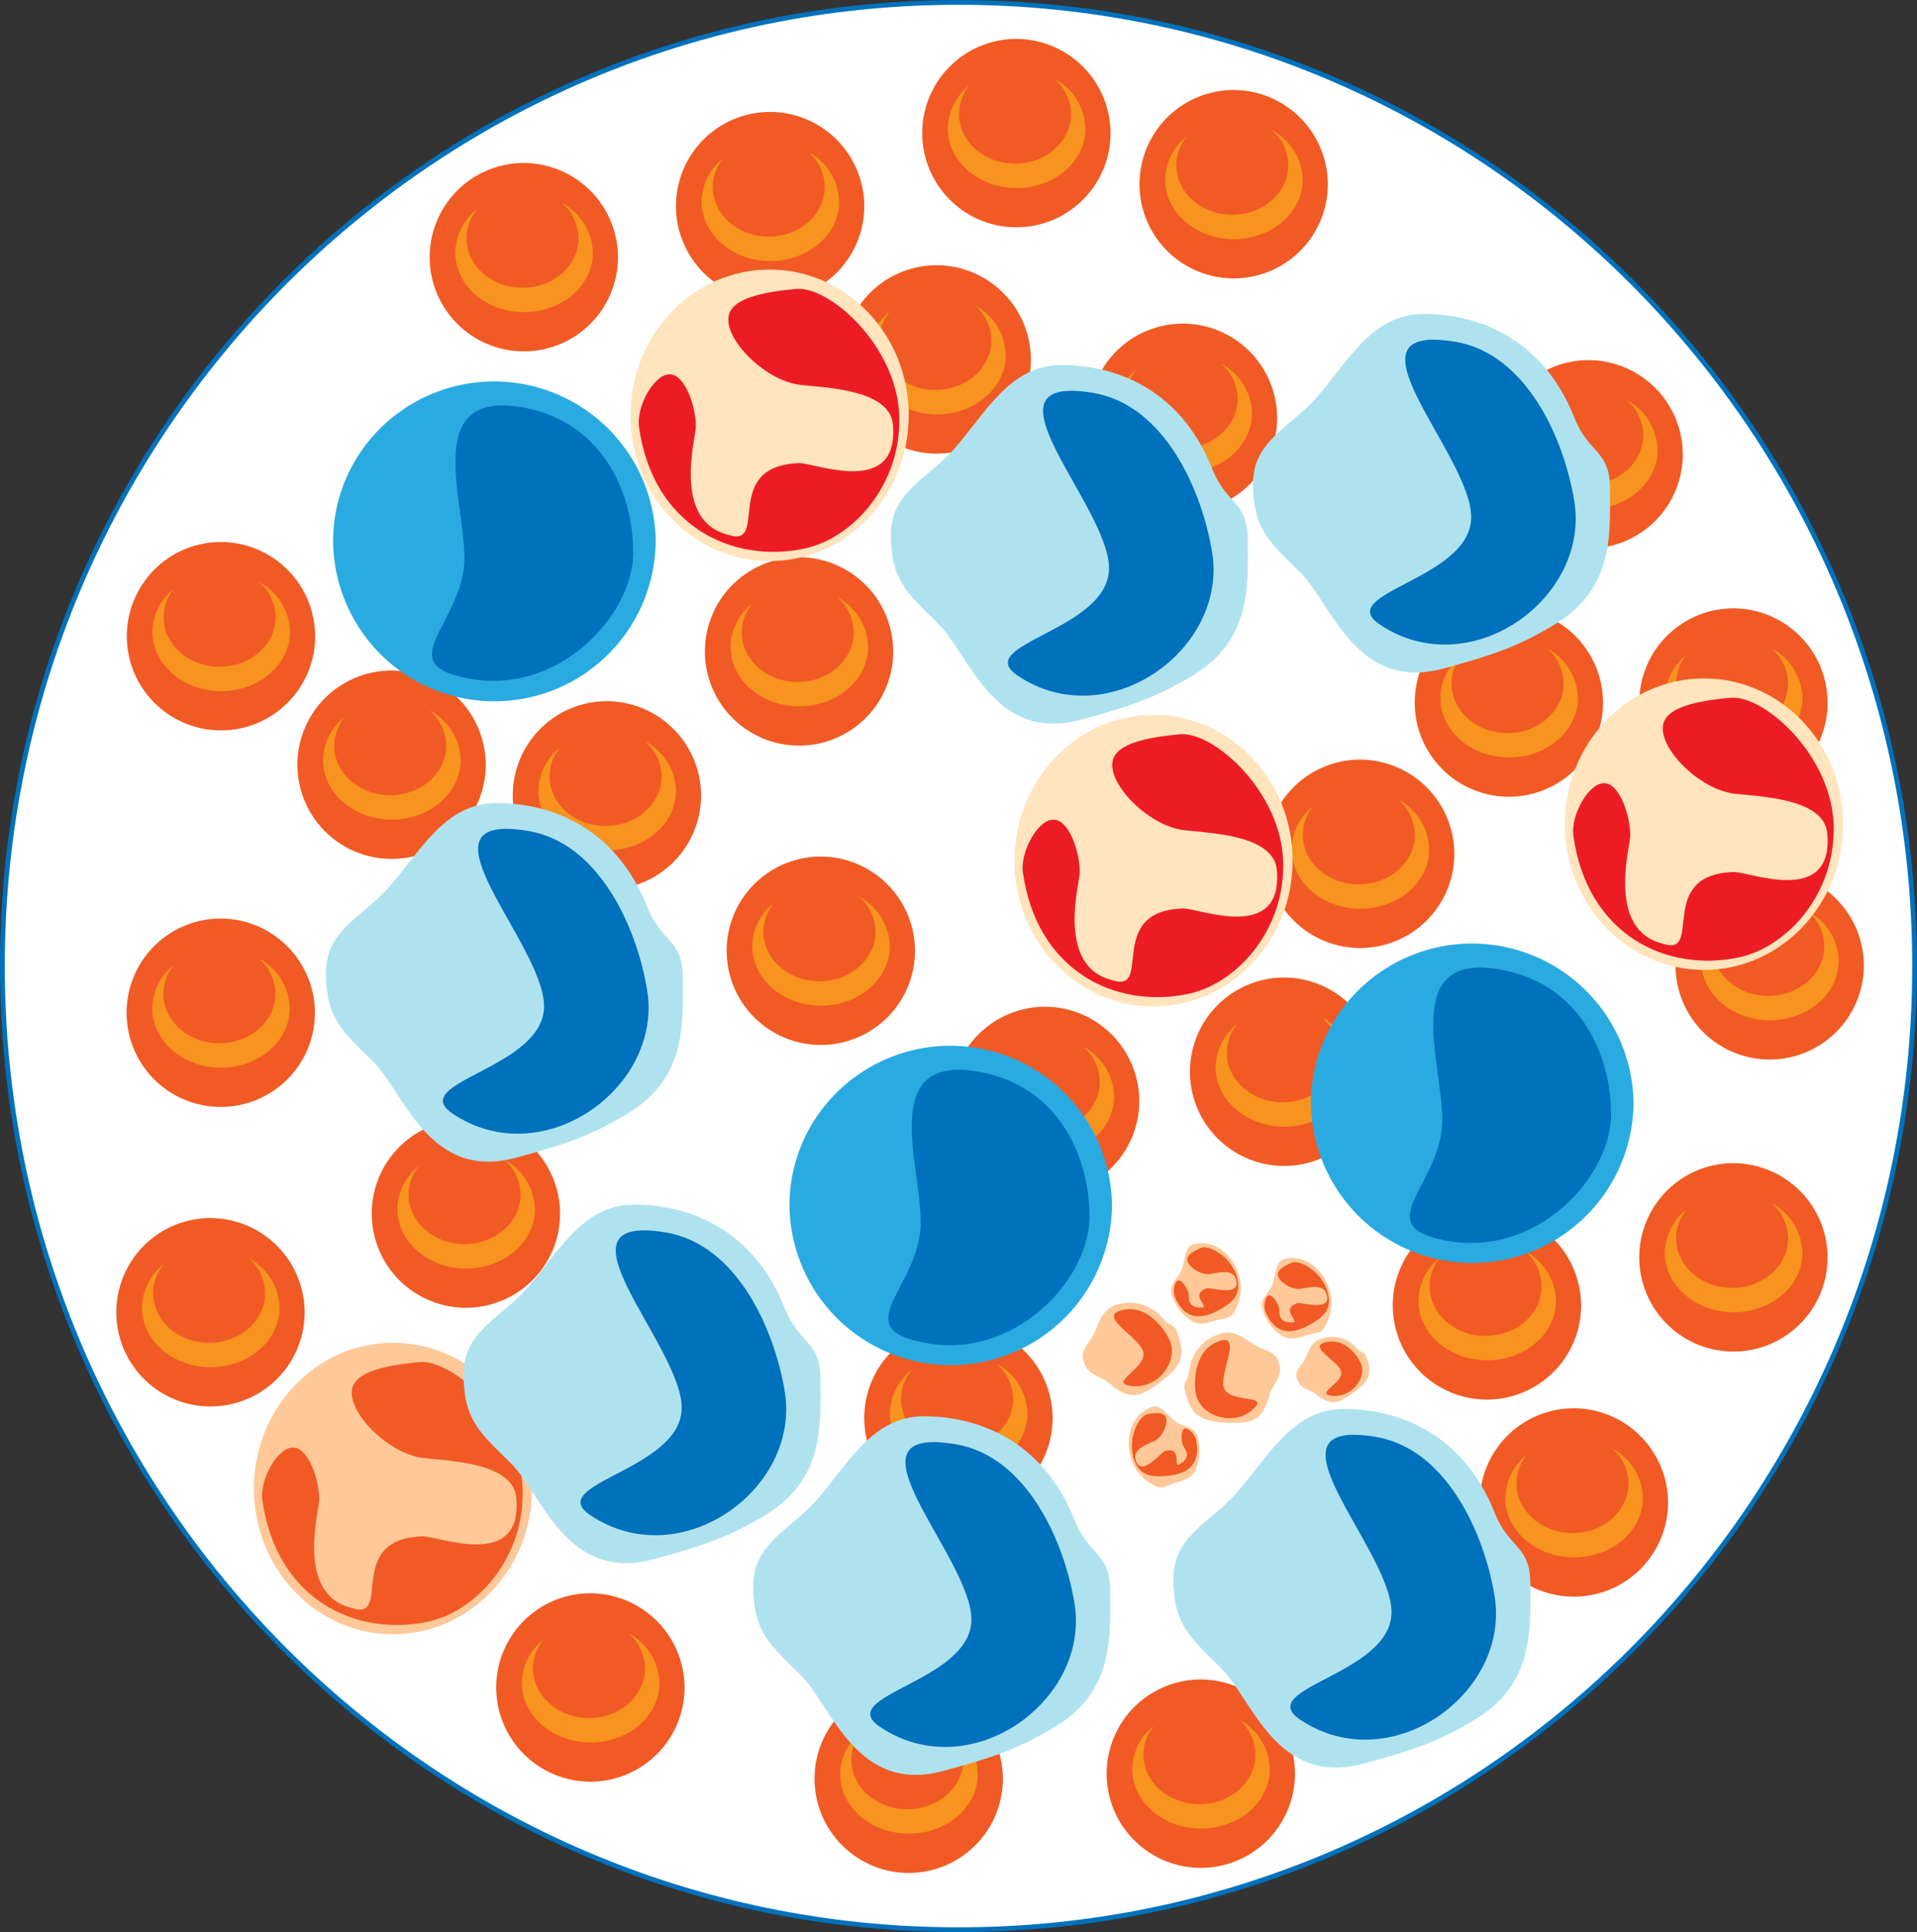 <svg xmlns="http://www.w3.org/2000/svg" width="401.039" height="404.112" viewBox="0 0 401.039 404.112">
  <rect x="0" y="0" width="401.039" height="404.112" fill="#333333" stroke="none"/>
  <g id="cellules" transform="translate(-267.069 -656.333)">
    <path id="Tracé_326" data-name="Tracé 326" d="M667.608,858.388c0,111.317-89.554,201.558-200.02,201.558S267.569,969.7,267.569,858.388s89.55-201.555,200.02-201.555S667.608,747.074,667.608,858.388Z" transform="translate(0)" fill="#fff" stroke="#0071bc" stroke-width="1"/>
    <g id="Groupe_459" data-name="Groupe 459" transform="translate(291.405 664.47)">
      <g id="Groupe_382" data-name="Groupe 382" transform="translate(146.074 344.191)">
        <path id="Tracé_327" data-name="Tracé 327" d="M413.561,897.415a19.7,19.7,0,1,1-19.7-19.853A19.775,19.775,0,0,1,413.561,897.415Z" transform="translate(-374.167 -877.562)" fill="#f15a24"/>
        <g id="Groupe_381" data-name="Groupe 381" transform="translate(5.356 8.373)">
          <path id="Tracé_328" data-name="Tracé 328" d="M399.84,882.815a9.763,9.763,0,0,1,3.454,7.342c0,5.732-5.244,10.364-11.712,10.364s-11.712-4.632-11.712-10.364a9.556,9.556,0,0,1,2.181-6.006,11.693,11.693,0,0,0-4.524,9.041c0,6.868,6.444,12.438,14.393,12.438s14.388-5.569,14.388-12.437A12.087,12.087,0,0,0,399.84,882.815Z" transform="translate(-377.527 -882.815)" fill="#f7931e"/>
        </g>
      </g>
      <g id="Groupe_384" data-name="Groupe 384" transform="translate(207.181 343.131)">
        <path id="Tracé_329" data-name="Tracé 329" d="M451.9,896.751A19.7,19.7,0,1,1,432.2,876.9,19.777,19.777,0,0,1,451.9,896.751Z" transform="translate(-412.504 -876.897)" fill="#f15a24"/>
        <g id="Groupe_383" data-name="Groupe 383" transform="translate(5.357 8.371)">
          <path id="Tracé_330" data-name="Tracé 330" d="M438.18,882.149a9.8,9.8,0,0,1,3.452,7.351c0,5.725-5.244,10.364-11.711,10.364S418.2,895.226,418.2,889.5a9.52,9.52,0,0,1,2.184-6.009,11.687,11.687,0,0,0-4.524,9.038c0,6.868,6.444,12.437,14.39,12.437s14.392-5.569,14.392-12.437A12.1,12.1,0,0,0,438.18,882.149Z" transform="translate(-415.865 -882.149)" fill="#f7931e"/>
        </g>
      </g>
      <g id="Groupe_386" data-name="Groupe 386" transform="translate(97.38 259.579)">
        <path id="Tracé_331" data-name="Tracé 331" d="M383.011,844.331a19.7,19.7,0,1,1-19.7-19.852A19.776,19.776,0,0,1,383.011,844.331Z" transform="translate(-343.617 -824.478)" fill="#f15a24"/>
        <g id="Groupe_385" data-name="Groupe 385" transform="translate(5.357 8.371)">
          <path id="Tracé_332" data-name="Tracé 332" d="M369.292,829.73a9.783,9.783,0,0,1,3.454,7.35c0,5.722-5.246,10.364-11.714,10.364s-11.714-4.642-11.714-10.364a9.529,9.529,0,0,1,2.182-6.006,11.67,11.67,0,0,0-4.522,9.035c0,6.875,6.443,12.441,14.39,12.441s14.39-5.566,14.39-12.441A12.1,12.1,0,0,0,369.292,829.73Z" transform="translate(-346.978 -829.73)" fill="#f7931e"/>
        </g>
      </g>
      <g id="Groupe_388" data-name="Groupe 388" transform="translate(156.475 268.74)">
        <path id="Tracé_333" data-name="Tracé 333" d="M420.088,850.079a19.7,19.7,0,1,1-19.7-19.853A19.775,19.775,0,0,1,420.088,850.079Z" transform="translate(-380.692 -830.226)" fill="#f15a24"/>
        <g id="Groupe_387" data-name="Groupe 387" transform="translate(5.357 8.374)">
          <path id="Tracé_334" data-name="Tracé 334" d="M406.368,835.48a9.766,9.766,0,0,1,3.452,7.35c0,5.719-5.244,10.357-11.712,10.357s-11.714-4.638-11.714-10.357a9.539,9.539,0,0,1,2.182-6.012,11.681,11.681,0,0,0-4.523,9.034c0,6.871,6.444,12.441,14.39,12.441s14.39-5.569,14.39-12.441A12.094,12.094,0,0,0,406.368,835.48Z" transform="translate(-384.053 -835.48)" fill="#f7931e"/>
        </g>
      </g>
      <g id="Groupe_390" data-name="Groupe 390" transform="translate(174.607 202.43)">
        <path id="Tracé_335" data-name="Tracé 335" d="M431.465,808.476a19.7,19.7,0,1,1-19.7-19.852A19.773,19.773,0,0,1,431.465,808.476Z" transform="translate(-392.068 -788.624)" fill="#f15a24"/>
        <g id="Groupe_389" data-name="Groupe 389" transform="translate(5.356 8.371)">
          <path id="Tracé_336" data-name="Tracé 336" d="M417.746,793.876a9.78,9.78,0,0,1,3.451,7.35c0,5.719-5.241,10.364-11.714,10.364s-11.714-4.645-11.714-10.364a9.523,9.523,0,0,1,2.182-6.008,11.68,11.68,0,0,0-4.524,9.038c0,6.87,6.447,12.439,14.392,12.439s14.388-5.569,14.388-12.439A12.1,12.1,0,0,0,417.746,793.876Z" transform="translate(-395.428 -793.876)" fill="#f7931e"/>
        </g>
      </g>
      <g id="Groupe_392" data-name="Groupe 392" transform="translate(224.611 196.322)">
        <path id="Tracé_337" data-name="Tracé 337" d="M462.833,804.641a19.7,19.7,0,1,1-19.7-19.849A19.773,19.773,0,0,1,462.833,804.641Z" transform="translate(-423.439 -784.792)" fill="#f15a24"/>
        <g id="Groupe_391" data-name="Groupe 391" transform="translate(5.357 8.371)">
          <path id="Tracé_338" data-name="Tracé 338" d="M449.117,790.044a9.774,9.774,0,0,1,3.452,7.346c0,5.729-5.244,10.367-11.714,10.367s-11.712-4.638-11.712-10.367a9.518,9.518,0,0,1,2.179-6,11.692,11.692,0,0,0-4.522,9.034c0,6.873,6.449,12.439,14.392,12.439s14.392-5.566,14.392-12.439A12.1,12.1,0,0,0,449.117,790.044Z" transform="translate(-426.8 -790.044)" fill="#f7931e"/>
        </g>
      </g>
      <g id="Groupe_394" data-name="Groupe 394" transform="translate(240.518 150.741)">
        <path id="Tracé_339" data-name="Tracé 339" d="M472.815,776.045a19.7,19.7,0,1,1-19.7-19.849A19.777,19.777,0,0,1,472.815,776.045Z" transform="translate(-433.419 -756.196)" fill="#f15a24"/>
        <g id="Groupe_393" data-name="Groupe 393" transform="translate(5.357 8.371)">
          <path id="Tracé_340" data-name="Tracé 340" d="M459.094,761.448a9.772,9.772,0,0,1,3.453,7.351c0,5.721-5.242,10.364-11.711,10.364S439.12,774.52,439.12,768.8a9.531,9.531,0,0,1,2.182-6.009,11.68,11.68,0,0,0-4.522,9.034c0,6.871,6.443,12.441,14.392,12.441s14.385-5.569,14.385-12.441A12.085,12.085,0,0,0,459.094,761.448Z" transform="translate(-436.78 -761.448)" fill="#f7931e"/>
        </g>
      </g>
      <g id="Groupe_396" data-name="Groupe 396" transform="translate(285.222 286.411)">
        <path id="Tracé_341" data-name="Tracé 341" d="M500.862,861.161a19.7,19.7,0,1,1-19.7-19.849A19.776,19.776,0,0,1,500.862,861.161Z" transform="translate(-461.465 -841.312)" fill="#f15a24"/>
        <g id="Groupe_395" data-name="Groupe 395" transform="translate(5.36 8.373)">
          <path id="Tracé_342" data-name="Tracé 342" d="M487.143,846.565a9.782,9.782,0,0,1,3.452,7.348c0,5.726-5.246,10.367-11.712,10.367s-11.717-4.641-11.717-10.367a9.545,9.545,0,0,1,2.182-6.009,11.692,11.692,0,0,0-4.52,9.034c0,6.878,6.441,12.444,14.385,12.444s14.393-5.566,14.393-12.444A12.091,12.091,0,0,0,487.143,846.565Z" transform="translate(-464.828 -846.565)" fill="#f7931e"/>
        </g>
      </g>
      <g id="Groupe_398" data-name="Groupe 398" transform="translate(267.041 245.188)">
        <path id="Tracé_343" data-name="Tracé 343" d="M489.451,835.3a19.7,19.7,0,1,1-19.7-19.849A19.769,19.769,0,0,1,489.451,835.3Z" transform="translate(-450.059 -815.45)" fill="#f15a24"/>
        <g id="Groupe_397" data-name="Groupe 397" transform="translate(5.357 8.365)">
          <path id="Tracé_344" data-name="Tracé 344" d="M475.732,820.7a9.781,9.781,0,0,1,3.456,7.354c0,5.721-5.246,10.364-11.712,10.364s-11.711-4.643-11.711-10.364a9.57,9.57,0,0,1,2.173-6.012,11.7,11.7,0,0,0-4.517,9.038c0,6.871,6.447,12.438,14.388,12.438s14.393-5.566,14.393-12.437A12.107,12.107,0,0,0,475.732,820.7Z" transform="translate(-453.42 -820.698)" fill="#f7931e"/>
        </g>
      </g>
      <g id="Groupe_400" data-name="Groupe 400" transform="translate(318.603 235.148)">
        <path id="Tracé_345" data-name="Tracé 345" d="M521.805,829a19.7,19.7,0,1,1-19.7-19.851A19.772,19.772,0,0,1,521.805,829Z" transform="translate(-482.408 -809.151)" fill="#f15a24"/>
        <g id="Groupe_399" data-name="Groupe 399" transform="translate(5.36 8.371)">
          <path id="Tracé_346" data-name="Tracé 346" d="M508.086,814.4a9.782,9.782,0,0,1,3.456,7.345c0,5.729-5.249,10.367-11.717,10.367s-11.712-4.638-11.712-10.367a9.553,9.553,0,0,1,2.179-6.009,11.69,11.69,0,0,0-4.52,9.041c0,6.871,6.44,12.441,14.393,12.441s14.382-5.569,14.382-12.441A12.084,12.084,0,0,0,508.086,814.4Z" transform="translate(-485.771 -814.403)" fill="#f7931e"/>
        </g>
      </g>
      <g id="Groupe_402" data-name="Groupe 402" transform="translate(271.629 119.103)">
        <path id="Tracé_347" data-name="Tracé 347" d="M492.334,756.193a19.7,19.7,0,1,1-19.7-19.846A19.774,19.774,0,0,1,492.334,756.193Z" transform="translate(-452.937 -736.347)" fill="#f15a24"/>
        <g id="Groupe_401" data-name="Groupe 401" transform="translate(5.365 8.371)">
          <path id="Tracé_348" data-name="Tracé 348" d="M478.618,741.6a9.779,9.779,0,0,1,3.446,7.347c0,5.722-5.242,10.364-11.712,10.364s-11.711-4.641-11.711-10.364a9.538,9.538,0,0,1,2.179-6.008,11.675,11.675,0,0,0-4.517,9.036c0,6.875,6.438,12.441,14.385,12.441s14.388-5.566,14.388-12.441A12.094,12.094,0,0,0,478.618,741.6Z" transform="translate(-456.303 -741.599)" fill="#f7931e"/>
        </g>
      </g>
      <g id="Groupe_404" data-name="Groupe 404" transform="translate(203.448 59.548)">
        <path id="Tracé_349" data-name="Tracé 349" d="M449.559,718.834a19.7,19.7,0,1,1-19.7-19.851A19.775,19.775,0,0,1,449.559,718.834Z" transform="translate(-410.162 -698.983)" fill="#f15a24"/>
        <g id="Groupe_403" data-name="Groupe 403" transform="translate(5.36 8.375)">
          <path id="Tracé_350" data-name="Tracé 350" d="M435.839,704.237a9.777,9.777,0,0,1,3.454,7.348c0,5.722-5.246,10.364-11.714,10.364s-11.712-4.642-11.712-10.364a9.54,9.54,0,0,1,2.179-6.009,11.689,11.689,0,0,0-4.52,9.038c0,6.871,6.441,12.444,14.387,12.444s14.392-5.572,14.392-12.444A12.1,12.1,0,0,0,435.839,704.237Z" transform="translate(-413.525 -704.237)" fill="#f7931e"/>
        </g>
      </g>
      <g id="Groupe_406" data-name="Groupe 406" transform="translate(151.929 47.335)">
        <path id="Tracé_351" data-name="Tracé 351" d="M417.237,711.174a19.7,19.7,0,1,1-19.7-19.852A19.777,19.777,0,0,1,417.237,711.174Z" transform="translate(-377.84 -691.321)" fill="#f15a24"/>
        <g id="Groupe_405" data-name="Groupe 405" transform="translate(5.357 8.375)">
          <path id="Tracé_352" data-name="Tracé 352" d="M403.516,696.575a9.766,9.766,0,0,1,3.453,7.351c0,5.717-5.242,10.361-11.711,10.361s-11.715-4.643-11.715-10.361a9.534,9.534,0,0,1,2.181-6.012,11.69,11.69,0,0,0-4.522,9.038c0,6.871,6.444,12.438,14.39,12.438s14.39-5.566,14.39-12.437A12.089,12.089,0,0,0,403.516,696.575Z" transform="translate(-381.201 -696.575)" fill="#f7931e"/>
        </g>
      </g>
      <g id="Groupe_408" data-name="Groupe 408" transform="translate(123.135 108.41)">
        <path id="Tracé_353" data-name="Tracé 353" d="M399.171,749.491a19.7,19.7,0,1,1-19.7-19.853A19.771,19.771,0,0,1,399.171,749.491Z" transform="translate(-359.775 -729.638)" fill="#f15a24"/>
        <g id="Groupe_407" data-name="Groupe 407" transform="translate(5.359 8.375)">
          <path id="Tracé_354" data-name="Tracé 354" d="M385.452,734.892a9.771,9.771,0,0,1,3.452,7.35c0,5.722-5.244,10.364-11.714,10.364s-11.712-4.642-11.712-10.364a9.527,9.527,0,0,1,2.182-6.012,11.685,11.685,0,0,0-4.524,9.034c0,6.875,6.444,12.444,14.388,12.444s14.392-5.569,14.392-12.444A12.089,12.089,0,0,0,385.452,734.892Z" transform="translate(-363.137 -734.892)" fill="#f7931e"/>
        </g>
      </g>
      <g id="Groupe_410" data-name="Groupe 410" transform="translate(127.684 171.018)">
        <path id="Tracé_355" data-name="Tracé 355" d="M402.026,788.766a19.7,19.7,0,1,1-19.7-19.849A19.771,19.771,0,0,1,402.026,788.766Z" transform="translate(-362.629 -768.917)" fill="#f15a24"/>
        <g id="Groupe_409" data-name="Groupe 409" transform="translate(5.357 8.368)">
          <path id="Tracé_356" data-name="Tracé 356" d="M388.305,774.167a9.779,9.779,0,0,1,3.454,7.353c0,5.722-5.246,10.364-11.712,10.364s-11.714-4.641-11.714-10.364a9.555,9.555,0,0,1,2.177-6.011,11.682,11.682,0,0,0-4.52,9.038c0,6.87,6.444,12.439,14.39,12.439s14.39-5.569,14.39-12.439A12.1,12.1,0,0,0,388.305,774.167Z" transform="translate(-365.99 -774.167)" fill="#f7931e"/>
        </g>
      </g>
      <g id="Groupe_412" data-name="Groupe 412" transform="translate(82.937 138.522)">
        <path id="Tracé_357" data-name="Tracé 357" d="M373.953,768.379a19.7,19.7,0,1,1-19.7-19.849A19.776,19.776,0,0,1,373.953,768.379Z" transform="translate(-334.556 -748.53)" fill="#f15a24"/>
        <g id="Groupe_411" data-name="Groupe 411" transform="translate(5.357 8.371)">
          <path id="Tracé_358" data-name="Tracé 358" d="M360.234,753.782a9.794,9.794,0,0,1,3.456,7.348c0,5.724-5.247,10.364-11.719,10.364s-11.711-4.64-11.711-10.364a9.519,9.519,0,0,1,2.179-6.006,11.7,11.7,0,0,0-4.522,9.041c0,6.865,6.443,12.438,14.39,12.438S366.7,771.03,366.7,764.165A12.11,12.11,0,0,0,360.234,753.782Z" transform="translate(-337.917 -753.782)" fill="#f7931e"/>
        </g>
      </g>
      <g id="Groupe_414" data-name="Groupe 414" transform="translate(37.885 132.107)">
        <path id="Tracé_359" data-name="Tracé 359" d="M345.69,764.354a19.7,19.7,0,1,1-19.7-19.849A19.775,19.775,0,0,1,345.69,764.354Z" transform="translate(-306.291 -744.505)" fill="#f15a24"/>
        <g id="Groupe_413" data-name="Groupe 413" transform="translate(5.357 8.368)">
          <path id="Tracé_360" data-name="Tracé 360" d="M331.967,749.755a9.791,9.791,0,0,1,3.456,7.346c0,5.729-5.247,10.367-11.714,10.367s-11.715-4.638-11.715-10.367a9.518,9.518,0,0,1,2.182-6,11.684,11.684,0,0,0-4.524,9.038c0,6.867,6.444,12.439,14.392,12.439s14.39-5.572,14.39-12.439A12.105,12.105,0,0,0,331.967,749.755Z" transform="translate(-309.652 -749.755)" fill="#f7931e"/>
        </g>
      </g>
      <g id="Groupe_416" data-name="Groupe 416" transform="translate(53.435 225.986)">
        <path id="Tracé_361" data-name="Tracé 361" d="M355.444,823.251a19.7,19.7,0,1,1-19.7-19.847A19.778,19.778,0,0,1,355.444,823.251Z" transform="translate(-316.047 -803.403)" fill="#f15a24"/>
        <g id="Groupe_415" data-name="Groupe 415" transform="translate(5.36 8.368)">
          <path id="Tracé_362" data-name="Tracé 362" d="M341.722,808.653A9.768,9.768,0,0,1,345.176,816c0,5.724-5.244,10.367-11.711,10.367S321.752,821.728,321.752,816A9.556,9.556,0,0,1,323.927,810a11.686,11.686,0,0,0-4.517,9.038c0,6.872,6.443,12.438,14.388,12.438s14.39-5.566,14.39-12.438A12.1,12.1,0,0,0,341.722,808.653Z" transform="translate(-319.41 -808.653)" fill="#f7931e"/>
        </g>
      </g>
      <g id="Groupe_418" data-name="Groupe 418" transform="translate(326.184 174.072)">
        <path id="Tracé_363" data-name="Tracé 363" d="M526.561,790.679a19.7,19.7,0,1,1-19.7-19.846A19.771,19.771,0,0,1,526.561,790.679Z" transform="translate(-487.164 -770.833)" fill="#f15a24"/>
        <g id="Groupe_417" data-name="Groupe 417" transform="translate(5.364 8.371)">
          <path id="Tracé_364" data-name="Tracé 364" d="M512.841,776.085a9.79,9.79,0,0,1,3.452,7.346c0,5.722-5.246,10.364-11.711,10.364s-11.716-4.642-11.716-10.364a9.554,9.554,0,0,1,2.179-6.007,11.684,11.684,0,0,0-4.517,9.041c0,6.87,6.438,12.436,14.387,12.436s14.389-5.566,14.389-12.436A12.088,12.088,0,0,0,512.841,776.085Z" transform="translate(-490.529 -776.085)" fill="#f7931e"/>
        </g>
      </g>
      <g id="Groupe_420" data-name="Groupe 420" transform="translate(318.61 119.103)">
        <path id="Tracé_365" data-name="Tracé 365" d="M521.806,756.193a19.7,19.7,0,1,1-19.7-19.846A19.774,19.774,0,0,1,521.806,756.193Z" transform="translate(-482.412 -736.347)" fill="#f15a24"/>
        <g id="Groupe_419" data-name="Groupe 419" transform="translate(5.364 8.371)">
          <path id="Tracé_366" data-name="Tracé 366" d="M508.083,741.6a9.767,9.767,0,0,1,3.456,7.347c0,5.722-5.242,10.364-11.711,10.364s-11.719-4.641-11.719-10.364a9.529,9.529,0,0,1,2.179-6.008,11.688,11.688,0,0,0-4.511,9.036c0,6.875,6.438,12.441,14.384,12.441s14.388-5.566,14.388-12.441A12.079,12.079,0,0,0,508.083,741.6Z" transform="translate(-485.777 -741.599)" fill="#f7931e"/>
        </g>
      </g>
      <g id="Groupe_422" data-name="Groupe 422" transform="translate(288.303 67.187)">
        <path id="Tracé_367" data-name="Tracé 367" d="M502.8,723.624a19.7,19.7,0,1,1-19.7-19.848A19.773,19.773,0,0,1,502.8,723.624Z" transform="translate(-463.398 -703.776)" fill="#f15a24"/>
        <g id="Groupe_421" data-name="Groupe 421" transform="translate(5.359 8.368)">
          <path id="Tracé_368" data-name="Tracé 368" d="M489.078,709.026a9.8,9.8,0,0,1,3.449,7.351c0,5.722-5.246,10.364-11.709,10.364S469.1,722.1,469.1,716.377a9.523,9.523,0,0,1,2.177-6.009,11.68,11.68,0,0,0-4.52,9.041c0,6.868,6.444,12.438,14.392,12.438s14.388-5.569,14.388-12.438A12.105,12.105,0,0,0,489.078,709.026Z" transform="translate(-466.76 -709.026)" fill="#f7931e"/>
        </g>
      </g>
      <g id="Groupe_424" data-name="Groupe 424" transform="translate(214.057 10.69)">
        <path id="Tracé_369" data-name="Tracé 369" d="M456.212,688.18a19.7,19.7,0,1,1-19.7-19.849A19.775,19.775,0,0,1,456.212,688.18Z" transform="translate(-416.818 -668.331)" fill="#f15a24"/>
        <g id="Groupe_423" data-name="Groupe 423" transform="translate(5.359 8.371)">
          <path id="Tracé_370" data-name="Tracé 370" d="M442.492,673.583a9.772,9.772,0,0,1,3.456,7.346c0,5.725-5.246,10.364-11.715,10.364s-11.712-4.638-11.712-10.364a9.544,9.544,0,0,1,2.18-6.011,11.683,11.683,0,0,0-4.52,9.041c0,6.87,6.444,12.439,14.388,12.439s14.388-5.569,14.388-12.439A12.085,12.085,0,0,0,442.492,673.583Z" transform="translate(-420.18 -673.583)" fill="#f7931e"/>
        </g>
      </g>
      <g id="Groupe_426" data-name="Groupe 426" transform="translate(168.598)">
        <path id="Tracé_371" data-name="Tracé 371" d="M427.694,681.473a19.7,19.7,0,1,1-19.7-19.849A19.775,19.775,0,0,1,427.694,681.473Z" transform="translate(-388.298 -661.624)" fill="#f15a24"/>
        <g id="Groupe_425" data-name="Groupe 425" transform="translate(5.357 8.371)">
          <path id="Tracé_372" data-name="Tracé 372" d="M413.974,666.876a9.778,9.778,0,0,1,3.456,7.346c0,5.729-5.246,10.367-11.714,10.367S394,679.951,394,674.222a9.528,9.528,0,0,1,2.182-6,11.683,11.683,0,0,0-4.522,9.038c0,6.87,6.444,12.439,14.39,12.439s14.392-5.569,14.392-12.439A12.1,12.1,0,0,0,413.974,666.876Z" transform="translate(-391.659 -666.876)" fill="#f7931e"/>
        </g>
      </g>
      <g id="Groupe_428" data-name="Groupe 428" transform="translate(117.079 15.27)">
        <path id="Tracé_373" data-name="Tracé 373" d="M395.372,691.053a19.7,19.7,0,1,1-19.7-19.849A19.774,19.774,0,0,1,395.372,691.053Z" transform="translate(-355.976 -671.204)" fill="#f15a24"/>
        <g id="Groupe_427" data-name="Groupe 427" transform="translate(5.356 8.371)">
          <path id="Tracé_374" data-name="Tracé 374" d="M381.653,676.456A9.768,9.768,0,0,1,385.1,683.8c0,5.725-5.242,10.367-11.712,10.367s-11.712-4.642-11.712-10.367a9.51,9.51,0,0,1,2.181-6,11.673,11.673,0,0,0-4.524,9.034c0,6.87,6.446,12.441,14.392,12.441s14.39-5.571,14.39-12.441A12.093,12.093,0,0,0,381.653,676.456Z" transform="translate(-359.336 -676.456)" fill="#f7931e"/>
        </g>
      </g>
      <g id="Groupe_430" data-name="Groupe 430" transform="translate(65.557 25.954)">
        <path id="Tracé_375" data-name="Tracé 375" d="M363.046,697.763a19.7,19.7,0,1,1-19.7-19.856A19.774,19.774,0,0,1,363.046,697.763Z" transform="translate(-323.652 -677.907)" fill="#f15a24"/>
        <g id="Groupe_429" data-name="Groupe 429" transform="translate(5.359 8.378)">
          <path id="Tracé_376" data-name="Tracé 376" d="M349.329,683.163a9.769,9.769,0,0,1,3.452,7.346c0,5.722-5.246,10.364-11.715,10.364s-11.712-4.641-11.712-10.364a9.513,9.513,0,0,1,2.184-6.008,11.672,11.672,0,0,0-4.524,9.038c0,6.873,6.444,12.437,14.388,12.437s14.392-5.564,14.392-12.437A12.089,12.089,0,0,0,349.329,683.163Z" transform="translate(-327.014 -683.163)" fill="#f7931e"/>
        </g>
      </g>
      <g id="Groupe_432" data-name="Groupe 432" transform="translate(2.198 105.228)">
        <path id="Tracé_377" data-name="Tracé 377" d="M323.3,747.491a19.7,19.7,0,1,1-19.7-19.849A19.778,19.778,0,0,1,323.3,747.491Z" transform="translate(-283.902 -727.642)" fill="#f15a24"/>
        <g id="Groupe_431" data-name="Groupe 431" transform="translate(5.359 8.371)">
          <path id="Tracé_378" data-name="Tracé 378" d="M309.579,732.894a9.784,9.784,0,0,1,3.456,7.35c0,5.725-5.246,10.364-11.715,10.364S289.6,745.969,289.6,740.244a9.537,9.537,0,0,1,2.182-6.009,11.691,11.691,0,0,0-4.522,9.038c0,6.871,6.447,12.441,14.39,12.441s14.39-5.569,14.39-12.441A12.1,12.1,0,0,0,309.579,732.894Z" transform="translate(-287.264 -732.894)" fill="#f7931e"/>
        </g>
      </g>
      <g id="Groupe_434" data-name="Groupe 434" transform="translate(2.147 183.981)">
        <path id="Tracé_379" data-name="Tracé 379" d="M323.269,796.9a19.7,19.7,0,1,1-19.7-19.849A19.773,19.773,0,0,1,323.269,796.9Z" transform="translate(-283.87 -777.05)" fill="#f15a24"/>
        <g id="Groupe_433" data-name="Groupe 433" transform="translate(5.359 8.371)">
          <path id="Tracé_380" data-name="Tracé 380" d="M309.546,782.3a9.764,9.764,0,0,1,3.454,7.35c0,5.722-5.244,10.367-11.711,10.367s-11.714-4.645-11.714-10.367a9.536,9.536,0,0,1,2.177-6.011,11.693,11.693,0,0,0-4.52,9.038c0,6.87,6.443,12.439,14.39,12.439s14.39-5.569,14.39-12.439A12.089,12.089,0,0,0,309.546,782.3Z" transform="translate(-287.232 -782.302)" fill="#f7931e"/>
        </g>
      </g>
      <g id="Groupe_436" data-name="Groupe 436" transform="translate(0 246.625)">
        <path id="Tracé_381" data-name="Tracé 381" d="M321.92,836.2a19.7,19.7,0,1,1-19.7-19.846A19.776,19.776,0,0,1,321.92,836.2Z" transform="translate(-282.523 -816.351)" fill="#f15a24"/>
        <g id="Groupe_435" data-name="Groupe 435" transform="translate(5.36 8.368)">
          <path id="Tracé_382" data-name="Tracé 382" d="M308.2,821.6a9.789,9.789,0,0,1,3.454,7.353c0,5.726-5.244,10.364-11.714,10.364s-11.712-4.638-11.712-10.364a9.528,9.528,0,0,1,2.18-6.009,11.682,11.682,0,0,0-4.522,9.041c0,6.865,6.444,12.437,14.392,12.437s14.388-5.572,14.388-12.437A12.114,12.114,0,0,0,308.2,821.6Z" transform="translate(-285.886 -821.601)" fill="#f7931e"/>
        </g>
      </g>
      <g id="Groupe_438" data-name="Groupe 438" transform="translate(79.478 325.107)">
        <path id="Tracé_383" data-name="Tracé 383" d="M371.783,885.445a19.7,19.7,0,1,1-19.7-19.856A19.776,19.776,0,0,1,371.783,885.445Z" transform="translate(-332.386 -865.589)" fill="#f15a24"/>
        <g id="Groupe_437" data-name="Groupe 437" transform="translate(5.359 8.375)">
          <path id="Tracé_384" data-name="Tracé 384" d="M358.063,870.843a9.77,9.77,0,0,1,3.454,7.35c0,5.719-5.247,10.364-11.714,10.364s-11.712-4.645-11.712-10.364a9.549,9.549,0,0,1,2.177-6.011,11.694,11.694,0,0,0-4.521,9.038c0,6.87,6.444,12.439,14.388,12.439s14.393-5.569,14.393-12.439A12.1,12.1,0,0,0,358.063,870.843Z" transform="translate(-335.748 -870.843)" fill="#f7931e"/>
        </g>
      </g>
      <g id="Groupe_439" data-name="Groupe 439" transform="translate(187.887 141.39)">
        <path id="Tracé_385" data-name="Tracé 385" d="M458.594,780.816c0,16.837-13.027,30.481-29.1,30.481S400.4,797.653,400.4,780.816s13.027-30.487,29.094-30.487S458.594,763.978,458.594,780.816Z" transform="translate(-400.399 -750.329)" fill="#ffe4bd"/>
        <path id="Tracé_386" data-name="Tracé 386" d="M434.373,752.879c-7.716.713-12.737,2.123-13.888,5-1.914,4.791,7.1,14.127,14.7,15.052,5.2.633,18.8.9,19.462,8.284,1.382,15.413-16.357,8-19.617,8.1-16.422.532-6.175,17.865-14.769,15-11.905-2.855-6.83-20.383-6.83-22.624,0-4.211-2.227-10.955-5.513-10.955s-6.97,6.79-6.395,10.955c2.868,20.721,19.425,28.694,34.606,25.486,10.139-2.149,20.394-13.375,19.843-27.91S441.387,752.229,434.373,752.879Z" transform="translate(-399.765 -748.829)" fill="#ed1c24"/>
      </g>
      <g id="Groupe_440" data-name="Groupe 440" transform="translate(303.047 133.756)">
        <path id="Tracé_387" data-name="Tracé 387" d="M530.842,776.024c0,16.837-13.026,30.484-29.1,30.484s-29.1-13.647-29.1-30.484,13.029-30.484,29.1-30.484S530.842,759.192,530.842,776.024Z" transform="translate(-472.648 -745.54)" fill="#ffe4bd"/>
        <path id="Tracé_388" data-name="Tracé 388" d="M506.623,748.09c-7.715.709-12.735,2.123-13.891,5-1.908,4.794,7.1,14.13,14.707,15.055,5.2.63,18.807.9,19.46,8.29,1.382,15.4-16.354,7.989-19.62,8.1-16.414.532-6.17,17.863-14.761,15-11.908-2.858-6.833-20.388-6.833-22.624,0-4.211-2.227-10.958-5.51-10.958s-6.973,6.79-6.4,10.958c2.864,20.718,19.422,28.688,34.606,25.484,10.142-2.147,20.394-13.373,19.84-27.911S513.637,747.44,506.623,748.09Z" transform="translate(-472.013 -744.04)" fill="#ed1c24"/>
      </g>
      <g id="Groupe_441" data-name="Groupe 441" transform="translate(107.576 48.245)">
        <path id="Tracé_389" data-name="Tracé 389" d="M408.209,722.379c0,16.842-13.026,30.484-29.1,30.484s-29.1-13.643-29.1-30.484,13.027-30.487,29.1-30.487S408.209,705.543,408.209,722.379Z" transform="translate(-350.014 -691.892)" fill="#ffe4bd"/>
        <path id="Tracé_390" data-name="Tracé 390" d="M383.986,694.442c-7.716.716-12.737,2.126-13.888,5-1.916,4.795,7.1,14.129,14.7,15.05,5.2.631,18.8.9,19.465,8.29,1.379,15.407-16.359,7.989-19.618,8.1-16.424.536-6.17,17.86-14.769,15-11.907-2.852-6.83-20.382-6.83-22.619,0-4.21-2.227-10.958-5.513-10.958s-6.969,6.789-6.392,10.958c2.864,20.721,19.424,28.694,34.606,25.48,10.139-2.142,20.391-13.371,19.84-27.906S391,693.793,383.986,694.442Z" transform="translate(-349.379 -690.392)" fill="#ed1c24"/>
      </g>
      <g id="Groupe_442" data-name="Groupe 442" transform="translate(28.785 272.706)">
        <path id="Tracé_391" data-name="Tracé 391" d="M358.773,863.2c0,16.838-13.026,30.484-29.1,30.484s-29.094-13.646-29.094-30.484,13.026-30.484,29.094-30.484S358.773,846.361,358.773,863.2Z" transform="translate(-300.582 -832.714)" fill="#ffc898"/>
        <path id="Tracé_392" data-name="Tracé 392" d="M334.554,835.262c-7.715.716-12.736,2.126-13.89,5-1.913,4.793,7.1,14.13,14.707,15.052,5.2.634,18.8.9,19.46,8.287,1.384,15.41-16.355,8-19.618,8.1-16.421.536-6.172,17.866-14.769,15.005-11.9-2.855-6.833-20.382-6.833-22.623,0-4.21-2.222-10.958-5.51-10.958s-6.97,6.793-6.392,10.958c2.864,20.721,19.427,28.691,34.606,25.484,10.141-2.147,20.393-13.373,19.841-27.911S341.571,834.615,334.554,835.262Z" transform="translate(-299.948 -831.215)" fill="#f15a24"/>
      </g>
      <g id="Groupe_443" data-name="Groupe 443" transform="translate(249.922 189.211)">
        <path id="Tracé_393" data-name="Tracé 393" d="M506.8,813.754a33.74,33.74,0,0,1-67.476,0,33.088,33.088,0,0,1,8.26-21.9,33.8,33.8,0,0,1,59.216,21.9Z" transform="translate(-439.319 -780.331)" fill="#29abe2"/>
        <path id="Tracé_394" data-name="Tracé 394" d="M494.385,814.242c0,13.76-17.265,31.852-37.666,25.559-11.181-3.449,2.357-12,2.357-24.381s-9.044-35.575,12.552-31.453C488.1,787.111,494.385,801.868,494.385,814.242Z" transform="translate(-431.612 -778.459)" fill="#0071bc"/>
      </g>
      <g id="Groupe_444" data-name="Groupe 444" transform="translate(140.824 210.589)">
        <path id="Tracé_395" data-name="Tracé 395" d="M438.347,827.166a33.739,33.739,0,0,1-67.474,0,33.1,33.1,0,0,1,8.26-21.907,33.8,33.8,0,0,1,59.215,21.907Z" transform="translate(-370.873 -793.743)" fill="#29abe2"/>
        <path id="Tracé_396" data-name="Tracé 396" d="M425.937,827.651c0,13.764-17.264,31.855-37.665,25.56-11.183-3.449,2.358-12,2.358-24.376s-9.042-35.581,12.554-31.456C419.658,800.524,425.937,815.274,425.937,827.651Z" transform="translate(-363.167 -791.872)" fill="#0071bc"/>
      </g>
      <g id="Groupe_445" data-name="Groupe 445" transform="translate(45.357 71.646)">
        <path id="Tracé_397" data-name="Tracé 397" d="M378.457,739.99a33.74,33.74,0,0,1-67.478,0,33.1,33.1,0,0,1,8.263-21.91,33.808,33.808,0,0,1,59.215,21.91Z" transform="translate(-310.979 -706.573)" fill="#29abe2"/>
        <path id="Tracé_398" data-name="Tracé 398" d="M366.044,740.482c0,13.759-17.262,31.847-37.663,25.556-11.181-3.446,2.357-12,2.357-24.376s-9.044-35.576,12.552-31.459C359.765,713.347,366.044,728.1,366.044,740.482Z" transform="translate(-303.271 -704.705)" fill="#0071bc"/>
      </g>
      <g id="Groupe_446" data-name="Groupe 446" transform="translate(43.849 159.824)">
        <path id="Tracé_399" data-name="Tracé 399" d="M377.233,783.56c3.1,7.8,7.466,6.685,7.466,15,0,9.568.83,20.826-11.615,28.326-7.979,4.817-13.525,6.513-23.23,9.168-18.251,5-23.409-13.588-29.866-20s-9.956-8.969-9.956-18.748c0-8.881,7.833-11.7,13.273-17.913,6.543-7.471,11.648-17.5,22.4-17.5C357.035,761.894,370.6,766.889,377.233,783.56Z" transform="translate(-310.033 -761.894)" fill="#afe2ef"/>
        <path id="Tracé_400" data-name="Tracé 400" d="M368.115,799.046c3.319,20.41-21.872,38.4-40.652,25.827-9.954-6.663,19.084-9.38,19.084-22.5s-28.688-40.91-3.32-36.66C358.163,768.22,366.011,786.1,368.115,799.046Z" transform="translate(-300.915 -759.883)" fill="#0071bc"/>
      </g>
      <g id="Groupe_447" data-name="Groupe 447" transform="translate(221.139 286.559)">
        <path id="Tracé_401" data-name="Tracé 401" d="M488.46,863.07c3.1,7.793,7.471,6.687,7.471,15,0,9.573.826,20.828-11.625,28.331-7.974,4.809-13.52,6.51-23.227,9.165-18.246,5-23.407-13.593-29.862-20s-9.956-8.966-9.956-18.748c0-8.881,7.831-11.7,13.271-17.913,6.541-7.476,11.648-17.5,22.4-17.5C468.265,841.405,481.826,846.405,488.46,863.07Z" transform="translate(-421.261 -841.405)" fill="#afe2ef"/>
        <path id="Tracé_402" data-name="Tracé 402" d="M479.342,878.559c3.322,20.412-21.874,38.4-40.652,25.83-9.953-6.666,19.084-9.38,19.084-22.5s-28.688-40.91-3.319-36.665C469.389,847.726,477.235,865.612,479.342,878.559Z" transform="translate(-412.143 -839.395)" fill="#0071bc"/>
      </g>
      <g id="Groupe_448" data-name="Groupe 448" transform="translate(237.81 57.519)">
        <path id="Tracé_403" data-name="Tracé 403" d="M498.916,719.375c3.1,7.791,7.471,6.683,7.471,15,0,9.576.826,20.833-11.621,28.329-7.978,4.814-13.523,6.51-23.224,9.168-18.251,5-23.412-13.591-29.866-20s-9.956-8.971-9.956-18.753c0-8.877,7.829-11.693,13.27-17.909,6.541-7.476,11.648-17.5,22.406-17.5C478.72,697.71,492.282,702.71,498.916,719.375Z" transform="translate(-431.72 -697.71)" fill="#afe2ef"/>
        <path id="Tracé_404" data-name="Tracé 404" d="M489.8,734.86c3.325,20.414-21.87,38.411-40.652,25.83-9.952-6.664,19.084-9.379,19.084-22.5s-28.684-40.907-3.322-36.664C479.85,704.032,487.695,721.919,489.8,734.86Z" transform="translate(-422.603 -695.7)" fill="#0071bc"/>
      </g>
      <g id="Groupe_449" data-name="Groupe 449" transform="translate(162.044 68.209)">
        <path id="Tracé_405" data-name="Tracé 405" d="M451.385,726.079c3.1,7.794,7.468,6.687,7.468,15,0,9.573.827,20.833-11.618,28.331-7.981,4.815-13.521,6.511-23.228,9.167-18.249,5-23.412-13.591-29.864-19.994s-9.956-8.969-9.956-18.748c0-8.881,7.831-11.706,13.271-17.916,6.54-7.476,11.648-17.5,22.4-17.5C431.188,704.417,444.749,709.414,451.385,726.079Z" transform="translate(-384.186 -704.417)" fill="#afe2ef"/>
        <path id="Tracé_406" data-name="Tracé 406" d="M442.268,741.568c3.32,20.41-21.875,38.4-40.653,25.828-9.952-6.663,19.083-9.38,19.083-22.5s-28.688-40.907-3.319-36.66C432.313,710.74,440.16,728.627,442.268,741.568Z" transform="translate(-375.069 -702.408)" fill="#0071bc"/>
      </g>
      <g id="Groupe_450" data-name="Groupe 450" transform="translate(72.644 243.803)">
        <path id="Tracé_407" data-name="Tracé 407" d="M395.3,836.246c3.1,7.793,7.466,6.69,7.466,15,0,9.573.83,20.833-11.617,28.329-7.979,4.811-13.525,6.508-23.227,9.165-18.251,5-23.409-13.588-29.867-19.994s-9.953-8.972-9.953-18.751c0-8.878,7.829-11.7,13.271-17.913,6.54-7.476,11.645-17.5,22.4-17.5C375.1,814.581,388.658,819.581,395.3,836.246Z" transform="translate(-328.098 -814.581)" fill="#afe2ef"/>
        <path id="Tracé_408" data-name="Tracé 408" d="M386.178,851.734c3.322,20.417-21.87,38.4-40.65,25.83-9.956-6.667,19.083-9.382,19.083-22.5s-28.686-40.9-3.322-36.664C376.225,820.905,384.074,838.789,386.178,851.734Z" transform="translate(-318.981 -812.571)" fill="#0071bc"/>
      </g>
      <g id="Groupe_451" data-name="Groupe 451" transform="translate(133.253 288.088)">
        <path id="Tracé_409" data-name="Tracé 409" d="M433.323,864.026c3.1,7.793,7.466,6.687,7.466,15,0,9.57.827,20.834-11.615,28.331-7.982,4.809-13.525,6.51-23.232,9.165-18.249,5-23.41-13.59-29.866-20s-9.954-8.969-9.954-18.748c0-8.878,7.831-11.7,13.271-17.913,6.542-7.476,11.647-17.5,22.4-17.5C413.122,842.364,426.683,847.361,433.323,864.026Z" transform="translate(-366.123 -842.364)" fill="#afe2ef"/>
        <path id="Tracé_410" data-name="Tracé 410" d="M424.205,879.513c3.317,20.415-21.875,38.4-40.652,25.833-9.956-6.666,19.081-9.384,19.081-22.5s-28.688-40.908-3.322-36.659C414.25,848.689,422.1,866.576,424.205,879.513Z" transform="translate(-357.005 -840.354)" fill="#0071bc"/>
      </g>
      <g id="Groupe_458" data-name="Groupe 458" transform="translate(202.157 251.881)">
        <g id="Groupe_452" data-name="Groupe 452" transform="translate(9.641 34.176)">
          <path id="Tracé_411" data-name="Tracé 411" d="M415.846,851.7a9.208,9.208,0,0,0,5.563,6.177c1.267.433,2.133-.362,3.438-.761,1.745-.531,3.594-.942,4.431-2.595a9.65,9.65,0,0,0,.493-7.077c-.7-2.319-2.746-2.015-4.458-3.15s-3.11-3.712-5.029-3.123C416.439,842.349,414.451,847.06,415.846,851.7Z" transform="translate(-415.4 -841.09)" fill="#ffc898"/>
          <path id="Tracé_412" data-name="Tracé 412" d="M419.06,842.185c1.9-.368,3.223-.346,3.735.36.857,1.183-.524,4.412-2.267,5.222-1.2.556-4.426,1.624-3.974,3.707.944,4.348,5.408-1.391,6.2-1.607,3.972-1.049,1.4,4.087,3.223,2.668,2.611-1.653.666-3.328.483-3.939-.348-1.167-.378-3.182.411-3.427s2.23,1.363,2.434,2.555c1.03,5.918-2.973,7.176-6.873,7.4-2.6.15-5.279-.046-6.35-4.092S417.324,842.518,419.06,842.185Z" transform="translate(-415.16 -840.579)" fill="#f15a24"/>
        </g>
        <g id="Groupe_453" data-name="Groupe 453" transform="translate(18.542)">
          <path id="Tracé_413" data-name="Tracé 413" d="M435.061,826.188a9.286,9.286,0,0,1-1.224,8.253c-.818,1.068-1.972.889-3.277,1.294-1.747.526-3.51,1.224-5.118.316a9.58,9.58,0,0,1-4.305-5.607c-.7-2.322,1.176-3.22,1.973-5.118s.54-4.822,2.463-5.411C429.419,818.744,433.667,821.552,435.061,826.188Z" transform="translate(-420.984 -819.649)" fill="#ffc898"/>
          <path id="Tracé_414" data-name="Tracé 414" d="M427.023,820.307c-1.784.759-2.871,1.516-2.907,2.4-.059,1.457,2.871,3.368,4.764,3.071,1.3-.21,4.576-1.13,5.346.859,1.605,4.147-5.27,1.865-6.038,2.129-3.886,1.349,1.081,4.184-1.211,4.026-3.084.081-2.391-2.4-2.574-3.011-.349-1.16-1.439-2.858-2.227-2.62s-1.1,2.381-.622,3.483c2.4,5.5,6.425,4.308,9.793,2.316,2.247-1.329,4.371-3,3.035-6.958S428.652,819.615,427.023,820.307Z" transform="translate(-420.781 -819.328)" fill="#f15a24"/>
        </g>
        <g id="Groupe_454" data-name="Groupe 454" transform="translate(37.501 3.102)">
          <path id="Tracé_415" data-name="Tracé 415" d="M446.954,828.138a9.281,9.281,0,0,1-1.221,8.247c-.818,1.074-1.976.9-3.28,1.3-1.747.532-3.512,1.229-5.115.317a9.559,9.559,0,0,1-4.305-5.611c-.7-2.319,1.17-3.209,1.973-5.118s.54-4.818,2.464-5.41C441.314,820.691,445.562,823.5,446.954,828.138Z" transform="translate(-432.879 -821.595)" fill="#ffc898"/>
          <path id="Tracé_416" data-name="Tracé 416" d="M438.919,822.256c-1.787.757-2.872,1.516-2.907,2.391-.06,1.46,2.868,3.374,4.763,3.073,1.3-.206,4.576-1.127,5.346.859,1.605,4.152-5.268,1.865-6.041,2.136-3.881,1.344,1.087,4.184-1.21,4.018-3.084.081-2.388-2.391-2.576-3.008-.344-1.164-1.435-2.861-2.224-2.617s-1.1,2.381-.625,3.486c2.4,5.5,6.43,4.305,9.8,2.313,2.247-1.334,4.369-2.994,3.032-6.961S440.543,821.564,438.919,822.256Z" transform="translate(-432.677 -821.272)" fill="#f15a24"/>
        </g>
        <g id="Groupe_455" data-name="Groupe 455" transform="translate(0 12.478)">
          <path id="Tracé_417" data-name="Tracé 417" d="M426.135,830.756c1.393,1.666,2.458,1.041,3.076,3.092.706,2.356,1.758,5.067-.956,7.911a22.884,22.884,0,0,1-5.426,4.119c-4.431,2.7-7.162-1.47-9.334-2.528s-3.28-1.41-4-3.82c-.66-2.185,1.192-3.508,2.16-5.475,1.168-2.364,1.769-5.242,4.6-6.1A8.914,8.914,0,0,1,426.135,830.756Z" transform="translate(-409.352 -827.477)" fill="#ffc898"/>
          <path id="Tracé_418" data-name="Tracé 418" d="M424.994,834.568c2.385,4.764-2.907,11.218-8.773,9.626-3.113-.84,4.318-3.845,3.35-7.069s-10.573-7.777-3.586-8.763C420.095,827.777,423.48,831.553,424.994,834.568Z" transform="translate(-406.914 -826.988)" fill="#f15a24"/>
        </g>
        <g id="Groupe_456" data-name="Groupe 456" transform="translate(21.281 18.69)">
          <path id="Tracé_419" data-name="Tracé 419" d="M423.728,839.447c-.244,2.166-1.47,2.241-.853,4.289.706,2.356,1.326,5.2,5.148,6.049a22.672,22.672,0,0,0,6.784.392c5.168-.234,5.148-5.227,6.373-7.322s1.951-3.009,1.226-5.42c-.658-2.185-2.925-2.247-4.815-3.344-2.273-1.313-4.353-3.378-7.181-2.512A9.009,9.009,0,0,0,423.728,839.447Z" transform="translate(-422.703 -831.374)" fill="#ffc898"/>
          <path id="Tracé_420" data-name="Tracé 420" d="M424.195,843.175c.636,5.3,8.593,7.7,12.6,3.1,2.125-2.44-5.711-.781-6.682-4.01s4.514-12.374-1.843-9.293C424.527,834.781,423.79,839.818,424.195,843.175Z" transform="translate(-421.876 -830.796)" fill="#f15a24"/>
        </g>
        <g id="Groupe_457" data-name="Groupe 457" transform="translate(44.692 19.609)">
          <path id="Tracé_421" data-name="Tracé 421" d="M449.876,834.194c1.012,1.172,1.8.717,2.236,2.158.5,1.656,1.245,3.561-.791,5.6a17.445,17.445,0,0,1-4.05,2.973c-3.3,1.954-5.274-.966-6.871-1.691s-2.407-.961-2.917-2.656c-.462-1.541.918-2.49,1.653-3.894.891-1.685,1.363-3.727,3.462-4.371A6.683,6.683,0,0,1,449.876,834.194Z" transform="translate(-437.391 -831.951)" fill="#ffc898"/>
          <path id="Tracé_422" data-name="Tracé 422" d="M448.953,836.883c1.712,3.339-2.263,7.957-6.588,6.9-2.287-.561,3.236-2.765,2.553-5.037s-7.727-5.379-2.557-6.156C445.4,832.131,447.867,834.763,448.953,836.883Z" transform="translate(-435.557 -831.603)" fill="#f15a24"/>
        </g>
      </g>
    </g>
  </g>
</svg>
